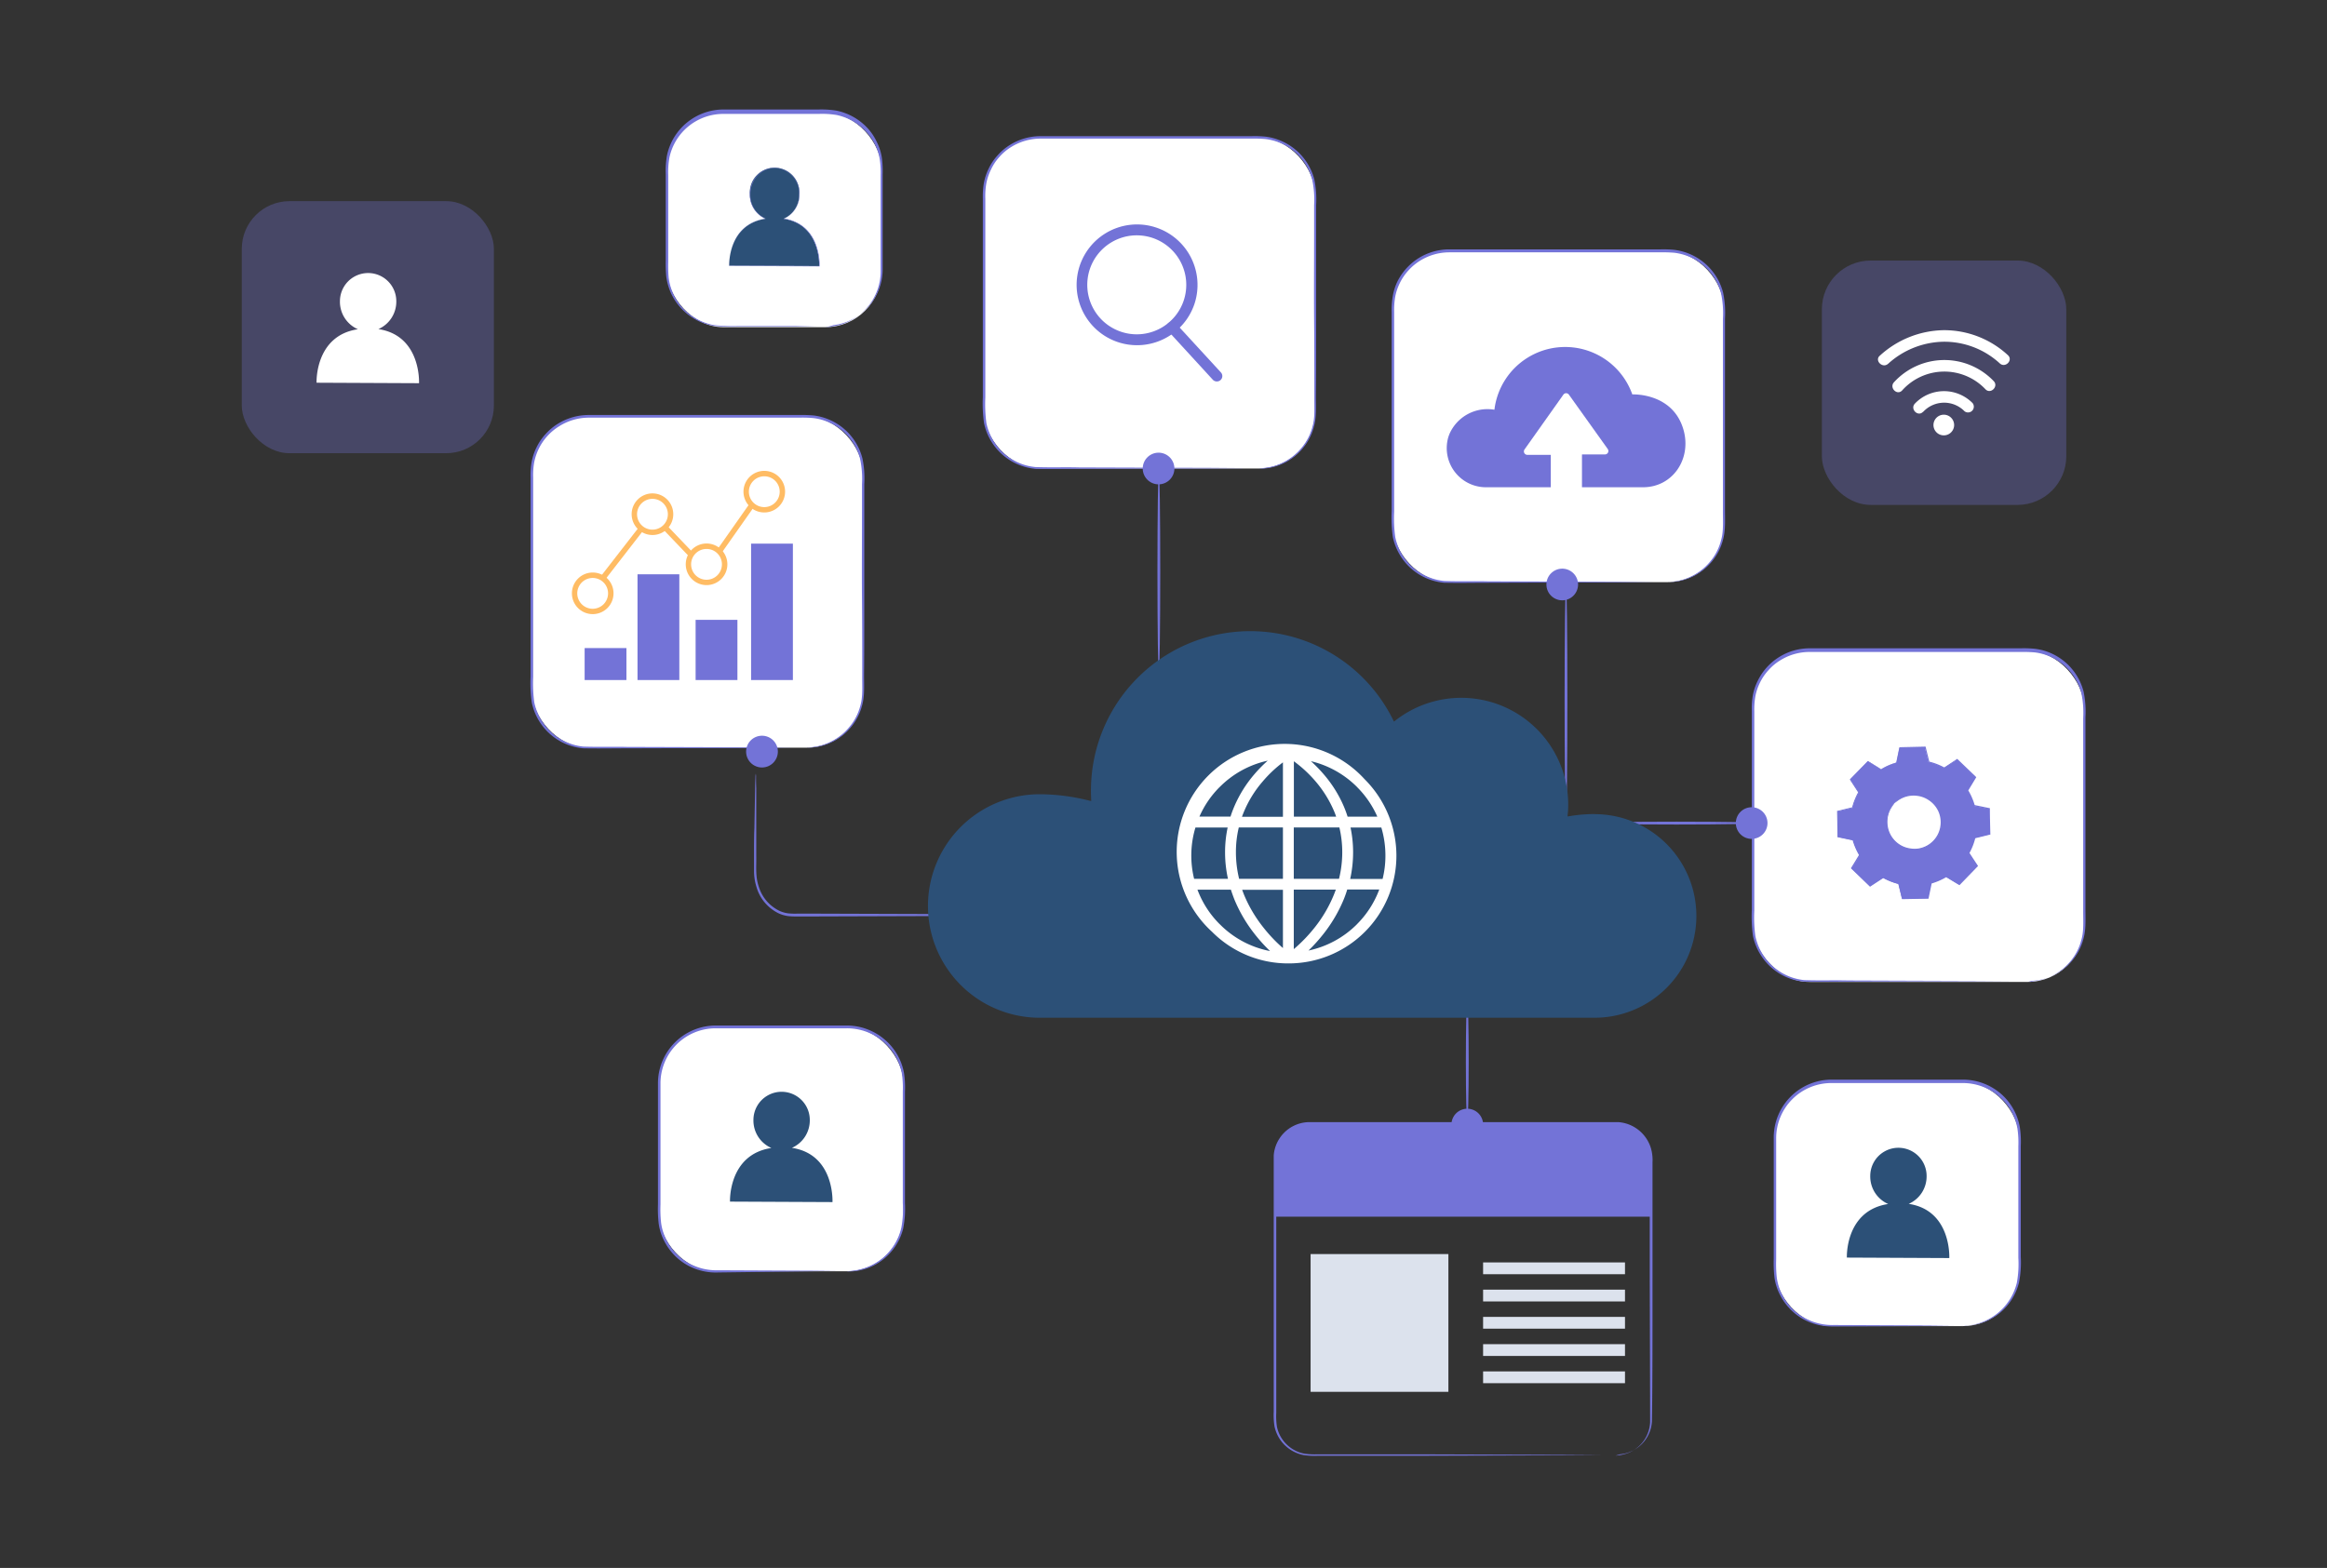 <svg id="Layer_1" data-name="Layer 1" xmlns="http://www.w3.org/2000/svg" viewBox="0 0 495.46 333.93"><rect x="0" y="0" width="495.46" height="333.93" fill="#333333" stroke="none"/><defs><style>.cls-1{opacity:0.31;}.cls-2{fill:#7373d7;}.cls-3{fill:#fff;}.cls-4{fill:#2c5077;}.cls-5{fill:#dce2ed;}.cls-6{fill:#ffbc64;}</style></defs><g class="cls-1"><rect class="cls-2" x="51.48" y="42.84" width="53.68" height="53.68" rx="10.16"/></g><g class="cls-1"><rect class="cls-2" x="387.91" y="55.49" width="52.04" height="52.04" rx="10.38"/></g><path class="cls-3" d="M416.07,90.52a2.2,2.2,0,1,1-2.18-2.2A2.2,2.2,0,0,1,416.07,90.52Z"/><path class="cls-3" d="M409.49,87.7a6.08,6.08,0,0,1,8.8-.11A1.23,1.23,0,0,0,420,85.85a8.56,8.56,0,0,0-12.28.1c-1.1,1.15.64,2.91,1.73,1.75Z"/><path class="cls-3" d="M402,77.49a18,18,0,0,1,11.78-4.71,17.47,17.47,0,0,1,12,4.6c1.16,1.09,2.91-.65,1.75-1.73a20,20,0,0,0-13.75-5.33,20.6,20.6,0,0,0-13.52,5.42c-1.21,1,.54,2.79,1.73,1.75Z"/><path class="cls-3" d="M405,83.15a12.06,12.06,0,0,1,17.74-.25c1.1,1.14,2.86-.6,1.75-1.74a14.53,14.53,0,0,0-21.22.24c-1.08,1.16.65,2.92,1.73,1.75Z"/><path class="cls-2" d="M312.41,212.93c.17,0,.3,5.83.3,13s-.13,13-.3,13-.3-5.83-.3-13S312.25,212.93,312.41,212.93Z"/><path class="cls-2" d="M246.74,143.43c-.17,0-.3-9.72-.3-21.71s.13-21.7.3-21.7.3,9.71.3,21.7S246.9,143.43,246.74,143.43Z"/><path class="cls-2" d="M333.43,173.19c-.17,0-.3-10.9-.3-24.35s.13-24.36.3-24.36.3,10.9.3,24.36S333.6,173.19,333.43,173.19Z"/><path class="cls-2" d="M213.19,194.88a4.23,4.23,0,0,1-.8.06l-2.3.06-8.45.09-27.86.09h-4a15.15,15.15,0,0,1-2-.08,7.1,7.1,0,0,1-1.94-.56,9,9,0,0,1-4.78-5.66,11.37,11.37,0,0,1-.51-3.48c0-1.11,0-2.2,0-3.25,0-2.09,0-4,.08-5.83.06-3.51.11-6.38.15-8.45,0-.94.05-1.71.07-2.29a4.5,4.5,0,0,1,.07-.8,3.77,3.77,0,0,1,.05.8c0,.58,0,1.35.05,2.3,0,2.06,0,4.93,0,8.44v5.83c.06,2.1-.24,4.38.5,6.56A8.43,8.43,0,0,0,166,194a6.29,6.29,0,0,0,1.78.51,13.51,13.51,0,0,0,1.93.07h4l27.86.09,8.45.09,2.3.06A4.23,4.23,0,0,1,213.19,194.88Z"/><rect class="cls-3" x="209.48" y="29.27" width="70.51" height="70.51" rx="12.01"/><path class="cls-2" d="M268,99.78a23.11,23.11,0,0,0,2.62-.36,11.88,11.88,0,0,0,6.35-3.86,11.4,11.4,0,0,0,2.5-4.78c.55-1.92.35-4.12.38-6.47,0-4.7,0-10-.05-16s0-12.39,0-19.34c0-1.74,0-3.51,0-5.3a20.48,20.48,0,0,0-.4-5.37,11.75,11.75,0,0,0-7.16-8,12.12,12.12,0,0,0-2.79-.69,28.63,28.63,0,0,0-2.95-.09H221.5a11.83,11.83,0,0,0-6.22,1.8,11,11,0,0,0-2.47,2.08A10.69,10.69,0,0,0,211,36.11a11.19,11.19,0,0,0-1,3,15.38,15.38,0,0,0-.21,3.19q0,3.24,0,6.44c0,8.5,0,16.71,0,24.53,0,3.91,0,7.72,0,11.43a30.9,30.9,0,0,0,.23,5.4,11.85,11.85,0,0,0,2.12,4.69,11.68,11.68,0,0,0,8.35,4.68c3.18.12,6.31,0,9.26.08l28,.09,7.62.06,2,0,.67,0-.67,0-2,0-7.62.06-28,.09c-3,0-6,.07-9.3,0a12.32,12.32,0,0,1-10.93-9.73,29.93,29.93,0,0,1-.26-5.51q0-5.56,0-11.43c0-7.82,0-16,0-24.53V42.32a17.61,17.61,0,0,1,.22-3.3,12,12,0,0,1,1.06-3.18,11.48,11.48,0,0,1,1.9-2.79,11.86,11.86,0,0,1,2.6-2.19A12.33,12.33,0,0,1,221.5,29h44.93a23.41,23.41,0,0,1,3,.1,12,12,0,0,1,2.92.73,12.28,12.28,0,0,1,7.49,8.38,21.11,21.11,0,0,1,.39,5.51V49c0,7,0,13.43,0,19.34s0,11.26-.05,16c0,2.33.15,4.56-.43,6.55a11.79,11.79,0,0,1-2.6,4.86,12,12,0,0,1-6.5,3.82,10.55,10.55,0,0,1-2,.23C268.2,99.79,268,99.78,268,99.78Z"/><rect class="cls-3" x="296.53" y="53.47" width="70.51" height="70.51" rx="12.01"/><path class="cls-2" d="M355,124a23.78,23.78,0,0,0,2.62-.36,12,12,0,0,0,6.35-3.86,11.51,11.51,0,0,0,2.49-4.78c.56-1.92.35-4.12.38-6.47,0-4.7,0-10.05,0-16s0-12.39,0-19.34c0-1.74,0-3.51,0-5.3a20.48,20.48,0,0,0-.39-5.37,11.76,11.76,0,0,0-7.17-8,12,12,0,0,0-2.79-.69,28.54,28.54,0,0,0-2.95-.09H308.55a11.83,11.83,0,0,0-6.22,1.8,11.46,11.46,0,0,0-2.47,2.08,11,11,0,0,0-1.81,2.66,11.19,11.19,0,0,0-1,3,16.89,16.89,0,0,0-.21,3.19V73c0,8.5,0,16.71,0,24.53,0,3.91,0,7.72,0,11.43a29.06,29.06,0,0,0,.23,5.4,11.8,11.8,0,0,0,10.46,9.37c3.18.12,6.31,0,9.26.08l28,.09,7.61.06,2,0,.68,0-.68,0-2,0-7.61.06-28,.09c-3,0-6,.07-9.3,0a12.23,12.23,0,0,1-8.71-4.85,12.49,12.49,0,0,1-2.22-4.88,30.78,30.78,0,0,1-.25-5.51c0-3.71,0-7.52,0-11.43,0-7.82,0-16,0-24.53q0-3.19,0-6.44a17.61,17.61,0,0,1,.22-3.3A12,12,0,0,1,297.51,60a12.45,12.45,0,0,1,4.5-5,12.33,12.33,0,0,1,6.54-1.89h44.93a23.57,23.57,0,0,1,3,.1,12.13,12.13,0,0,1,2.92.73,12.26,12.26,0,0,1,7.48,8.38,21.12,21.12,0,0,1,.4,5.51c0,1.79,0,3.56,0,5.3,0,7,0,13.43,0,19.34s0,11.26,0,16c0,2.33.14,4.56-.44,6.55a11.79,11.79,0,0,1-2.6,4.86,11.92,11.92,0,0,1-6.5,3.82,11.73,11.73,0,0,1-2,.24Z"/><rect class="cls-3" x="373.21" y="138.61" width="70.51" height="70.51" rx="12.01"/><path class="cls-2" d="M431.71,209.12a23.78,23.78,0,0,0,2.62-.36,12,12,0,0,0,6.35-3.86,11.51,11.51,0,0,0,2.49-4.78c.56-1.92.36-4.12.38-6.47,0-4.7,0-10.05,0-16s0-12.39,0-19.34c0-1.74,0-3.51,0-5.3a20.59,20.59,0,0,0-.39-5.38,11.77,11.77,0,0,0-7.17-8,11.51,11.51,0,0,0-2.79-.69,28.54,28.54,0,0,0-2.95-.09H385.23a11.77,11.77,0,0,0-6.21,1.8,10.76,10.76,0,0,0-2.48,2.08,11.11,11.11,0,0,0-1.81,2.65,11.26,11.26,0,0,0-1,3,16.89,16.89,0,0,0-.21,3.19v6.43c0,8.51,0,16.72,0,24.54,0,3.91,0,7.72,0,11.42a29.17,29.17,0,0,0,.23,5.41,11.84,11.84,0,0,0,10.46,9.37c3.18.11,6.31,0,9.26.07l28,.1,7.61.06,2,0,.68,0-.68,0-2,0-7.61,0-28,.1c-3,0-6,.07-9.3,0a12.14,12.14,0,0,1-8.7-4.84,12.34,12.34,0,0,1-2.23-4.89,30.74,30.74,0,0,1-.25-5.51q0-5.55,0-11.42c0-7.82,0-16,0-24.54v-6.43a16.74,16.74,0,0,1,.21-3.3,11.7,11.7,0,0,1,1.07-3.18,12.26,12.26,0,0,1,4.5-5,12.27,12.27,0,0,1,6.53-1.89h44.93a23.57,23.57,0,0,1,3,.1,11.67,11.67,0,0,1,2.92.72,12.3,12.3,0,0,1,7.48,8.39,21.12,21.12,0,0,1,.4,5.51c0,1.79,0,3.56,0,5.3,0,7,0,13.43,0,19.34s0,11.26,0,16c0,2.33.15,4.56-.44,6.55a11.69,11.69,0,0,1-2.6,4.85,12,12,0,0,1-6.5,3.83,10.55,10.55,0,0,1-2,.23C431.93,209.13,431.71,209.12,431.71,209.12Z"/><rect class="cls-3" x="113.24" y="88.72" width="70.51" height="70.51" rx="12.01"/><path class="cls-2" d="M171.73,159.23a20.47,20.47,0,0,0,2.62-.36A11.92,11.92,0,0,0,180.7,155a11.53,11.53,0,0,0,2.5-4.78c.55-1.92.35-4.13.38-6.48,0-4.7,0-10-.05-16s0-12.39,0-19.34v-5.3a20.55,20.55,0,0,0-.4-5.37,11.72,11.72,0,0,0-7.17-8,11.44,11.44,0,0,0-2.78-.69,23.92,23.92,0,0,0-2.95-.09H125.26A11.79,11.79,0,0,0,119,90.82a11.28,11.28,0,0,0-2.48,2.08,11.13,11.13,0,0,0-1.8,2.66,11.57,11.57,0,0,0-1,3,16.1,16.1,0,0,0-.2,3.19c0,2.17,0,4.31,0,6.44,0,8.51,0,16.72,0,24.53,0,3.91,0,7.73,0,11.43a31.05,31.05,0,0,0,.23,5.41,11.92,11.92,0,0,0,2.12,4.69A11.75,11.75,0,0,0,124.2,159c3.18.11,6.31,0,9.26.07l28,.09,7.62.06,2,0,.67,0-.67,0-2,0-7.62.06-28,.09c-3,0-6,.07-9.31,0a12.3,12.3,0,0,1-10.92-9.73,29.85,29.85,0,0,1-.26-5.51c0-3.7,0-7.52,0-11.43,0-7.81,0-16,0-24.53v-6.44a16.8,16.8,0,0,1,.22-3.3,12,12,0,0,1,1.06-3.18,11.48,11.48,0,0,1,1.9-2.79,11.9,11.9,0,0,1,2.6-2.19,12.51,12.51,0,0,1,6.54-1.89h44.93a27.69,27.69,0,0,1,3,.1,12,12,0,0,1,2.92.73,12.25,12.25,0,0,1,7.48,8.39,20.62,20.62,0,0,1,.4,5.5c0,1.8,0,3.56,0,5.3,0,7,0,13.43,0,19.34s0,11.26-.05,16c0,2.33.15,4.57-.43,6.55a11.78,11.78,0,0,1-2.6,4.86,12,12,0,0,1-6.5,3.82,10.75,10.75,0,0,1-2,.24C172,159.24,171.73,159.23,171.73,159.23Z"/><path class="cls-2" d="M374.85,175.29c0,.17-8,.31-17.87.31s-17.88-.14-17.88-.31,8-.3,17.88-.3S374.85,175.13,374.85,175.29Z"/><rect class="cls-2" x="124.48" y="138.02" width="8.9" height="6.81"/><rect class="cls-2" x="135.74" y="122.31" width="8.9" height="22.52"/><rect class="cls-2" x="148.11" y="132.01" width="8.9" height="12.82"/><rect class="cls-2" x="159.92" y="115.78" width="8.9" height="29.05"/><path class="cls-2" d="M165.62,160.06a3.38,3.38,0,1,1-3.37-3.37A3.37,3.37,0,0,1,165.62,160.06Z"/><path class="cls-2" d="M250.05,99.78a3.37,3.37,0,1,1-3.37-3.37A3.37,3.37,0,0,1,250.05,99.78Z"/><path class="cls-2" d="M376.33,175.29a3.37,3.37,0,1,1-3.37-3.37A3.37,3.37,0,0,1,376.33,175.29Z"/><path class="cls-2" d="M336,124.48a3.37,3.37,0,1,1-3.37-3.37A3.37,3.37,0,0,1,336,124.48Z"/><rect class="cls-3" x="142.01" y="23.97" width="45.71" height="45.71" rx="12.01"/><path class="cls-2" d="M175.71,69.68s.57,0,1.63-.18a11.41,11.41,0,0,0,4.38-1.58A11.82,11.82,0,0,0,187.51,58c0-1.65,0-3.4,0-5.23q0-5.52,0-12c0-1.07,0-2.17,0-3.29a19.58,19.58,0,0,0-.16-3.34,11.17,11.17,0,0,0-1-3.25,11,11,0,0,0-2-2.88,11.79,11.79,0,0,0-6.23-3.52,18.79,18.79,0,0,0-3.78-.23H154a11.72,11.72,0,0,0-11.46,9.27,17.56,17.56,0,0,0-.26,3.84c0,1.3,0,2.58,0,3.85q0,3.81,0,7.46c0,2.42,0,4.79,0,7.09a30.93,30.93,0,0,0,.09,3.36,12.43,12.43,0,0,0,.82,3.1,11.85,11.85,0,0,0,8.82,7,35.31,35.31,0,0,0,5.19.21l4.67,0,7.47,0,4.73.06,1.23,0a2.37,2.37,0,0,1,.42,0l-.42,0-1.23,0-4.73.06-7.47,0-4.67,0a35.11,35.11,0,0,1-5.26-.17,12.28,12.28,0,0,1-9.21-7.26,13.14,13.14,0,0,1-.87-3.24,30.06,30.06,0,0,1-.11-3.42c0-2.3,0-4.67,0-7.09s0-4.92,0-7.46c0-1.27,0-2.55,0-3.85a19,19,0,0,1,.27-4,12.31,12.31,0,0,1,12-9.75h20.27a19.58,19.58,0,0,1,3.89.26,12.39,12.39,0,0,1,6.53,3.7,11.52,11.52,0,0,1,2,3,11.37,11.37,0,0,1,1.06,3.4,21.1,21.1,0,0,1,.16,3.43c0,1.12,0,2.22,0,3.29q0,6.48,0,12c0,1.83,0,3.57,0,5.24a12,12,0,0,1-6,10.1,11.29,11.29,0,0,1-4.48,1.5A8.56,8.56,0,0,1,175.71,69.68Z"/><path class="cls-4" d="M166.85,46.59a5.61,5.61,0,0,0,3.34-5.2,5.28,5.28,0,1,0-10.53,0A5.62,5.62,0,0,0,163,46.59c-8.11,1.22-7.74,10-7.74,10l19.16.08S174.88,47.8,166.85,46.59Z"/><path class="cls-2" d="M174.47,56.73h0l-19.19-.09v0a12.69,12.69,0,0,1,.83-4.57,8.88,8.88,0,0,1,2.29-3.4,8.65,8.65,0,0,1,4.54-2.08,5.62,5.62,0,0,1-3.28-5.23,5.84,5.84,0,0,1,1.57-4,5.11,5.11,0,0,1,3.73-1.63h0a5.48,5.48,0,0,1,5.27,5.66A5.61,5.61,0,0,1,167,46.57a8.39,8.39,0,0,1,4.49,2.09,8.79,8.79,0,0,1,2.24,3.43,12.9,12.9,0,0,1,.79,4.61Zm-19.16-.14,19.11.08a13.16,13.16,0,0,0-.79-4.56,8.81,8.81,0,0,0-2.23-3.41,8.35,8.35,0,0,0-4.56-2.08l-.1,0,.1,0a5.55,5.55,0,0,0,3.32-5.17A5.42,5.42,0,0,0,165,35.78h0a5.07,5.07,0,0,0-3.69,1.62,5.77,5.77,0,0,0-1.55,3.94A5.54,5.54,0,0,0,163,46.56l.09,0-.1,0a8.6,8.6,0,0,0-4.61,2.07,8.84,8.84,0,0,0-2.27,3.38A12.38,12.38,0,0,0,155.31,56.59Z"/><rect class="cls-3" x="377.89" y="230.38" width="52.04" height="52.04" rx="12.01"/><path class="cls-2" d="M417.91,282.42c0-.05.67,0,1.89-.23a12,12,0,0,0,9.62-9,22.33,22.33,0,0,0,.32-5.33q0-2.87,0-6.05c0-4.25,0-8.89,0-13.88,0-1.25,0-2.51,0-3.8a20,20,0,0,0-.21-3.87,11.69,11.69,0,0,0-3.94-6.79,11.82,11.82,0,0,0-7.74-2.81H389.9a11.74,11.74,0,0,0-11.72,11.74c0,6.1,0,12,0,17.6,0,2.81,0,5.54,0,8.2a27.49,27.49,0,0,0,.13,3.88,11,11,0,0,0,1.1,3.54,11.77,11.77,0,0,0,4.79,5.05,12.28,12.28,0,0,0,6.28,1.52l20.1.09,5.46.06,1.42,0a2.91,2.91,0,0,1,.48,0l-.48,0-1.42,0-5.46.06-20.1.09a12.63,12.63,0,0,1-6.51-1.53,12.33,12.33,0,0,1-5-5.24,11.29,11.29,0,0,1-1.16-3.69,27.41,27.41,0,0,1-.15-3.95c0-2.66,0-5.39,0-8.2,0-5.61,0-11.5,0-17.6a12.34,12.34,0,0,1,12.31-12.35h27.88a12.44,12.44,0,0,1,8.11,2.95,12.26,12.26,0,0,1,4.09,7.13,20.48,20.48,0,0,1,.21,4c0,1.29,0,2.55,0,3.8,0,5,0,9.63,0,13.88,0,2.12,0,4.14,0,6.05a22.13,22.13,0,0,1-.38,5.41,12.12,12.12,0,0,1-4.85,7.05,11.87,11.87,0,0,1-5.07,2,7.63,7.63,0,0,1-1.42.11Z"/><rect class="cls-3" x="140.33" y="218.71" width="52.04" height="52.04" rx="12.01"/><path class="cls-2" d="M180.36,270.75c0-.05.66,0,1.89-.22a12.14,12.14,0,0,0,5-2.07,11.91,11.91,0,0,0,4.65-6.94,21.27,21.27,0,0,0,.32-5.33q0-2.87,0-6.05c0-4.24,0-8.89,0-13.88v-3.8a20,20,0,0,0-.21-3.87A11.74,11.74,0,0,0,188,221.8a11.86,11.86,0,0,0-7.74-2.8H152.35a11.73,11.73,0,0,0-11.72,11.74c0,6.11,0,12,0,17.6,0,2.81,0,5.54,0,8.2a26.07,26.07,0,0,0,.13,3.88,11,11,0,0,0,1.09,3.54,11.91,11.91,0,0,0,4.79,5.06,12.23,12.23,0,0,0,6.29,1.51l20.09.09,5.47.06,1.42,0,.48,0-.48,0-1.42,0-5.47.06L152.9,271a12.51,12.51,0,0,1-6.51-1.53,12.29,12.29,0,0,1-5-5.24,11.54,11.54,0,0,1-1.15-3.68,27.61,27.61,0,0,1-.15-4c0-2.66,0-5.39,0-8.2,0-5.61,0-11.49,0-17.6a12.31,12.31,0,0,1,12.31-12.34h27.88a12.37,12.37,0,0,1,8.1,3,12.23,12.23,0,0,1,4.1,7.12,20.46,20.46,0,0,1,.2,4c0,1.29,0,2.56,0,3.8,0,5,0,9.64,0,13.88q0,3.18,0,6.05a22.1,22.1,0,0,1-.38,5.41,12.12,12.12,0,0,1-4.85,7,11.82,11.82,0,0,1-5.07,2,9.91,9.91,0,0,1-1.42.11Z"/><path class="cls-4" d="M168.61,244.46a6.39,6.39,0,0,0,3.81-5.91,6,6,0,1,0-12-.06,6.39,6.39,0,0,0,3.82,6c-9.22,1.39-8.81,11.42-8.81,11.42l21.82.1S177.76,245.84,168.61,244.46Z"/><path class="cls-3" d="M80.57,70.09a6.39,6.39,0,0,0,3.81-5.91,6,6,0,1,0-12-.06,6.39,6.39,0,0,0,3.82,6C67,71.48,67.4,81.51,67.4,81.51l21.82.1S89.72,71.47,80.57,70.09Z"/><path class="cls-4" d="M406.4,256.39a6.39,6.39,0,0,0,3.81-5.92,6,6,0,1,0-12-.05,6.4,6.4,0,0,0,3.82,6c-9.22,1.39-8.8,11.41-8.8,11.41l21.81.1S415.55,257.77,406.4,256.39Z"/><path class="cls-2" d="M242.07,73.52a12.86,12.86,0,1,1,4-25.09,12.88,12.88,0,0,1,8.29,16.18h0A12.89,12.89,0,0,1,242.07,73.52Zm0-23.4a10.54,10.54,0,1,0,10,13.78h0a10.55,10.55,0,0,0-6.79-13.27A10.67,10.67,0,0,0,242.09,50.12Z"/><path class="cls-2" d="M259.09,81.24a1.15,1.15,0,0,1-.86-.37l-9.55-10.41a1.15,1.15,0,1,1,1.7-1.56l9.56,10.4a1.15,1.15,0,0,1-.85,1.94Z"/><path class="cls-2" d="M358.44,91.51c1.78,6.2-2.26,12.26-8.61,12.26H316.42a8.34,8.34,0,0,1-8.1-10.49c.08-.28.18-.56.28-.82a8.83,8.83,0,0,1,9.59-5.2A15.17,15.17,0,0,1,347.55,84S356.16,83.56,358.44,91.51Z"/><path class="cls-3" d="M330.19,109.7V96.87h-5a.73.73,0,0,1-.59-1.15l8.27-11.67a.72.72,0,0,1,1.18,0l8.27,11.58a.73.73,0,0,1-.59,1.15h-4.9V109.7Z"/><path class="cls-4" d="M339.51,173.37a32.58,32.58,0,0,0-5.75.52h0c0-.32.06-.65.09-1a22.77,22.77,0,0,0-37.05-19.2,33.92,33.92,0,0,0-64.45,12.56,34.43,34.43,0,0,0,0,4.31l-.23,0a43.71,43.71,0,0,0-10.74-1.41,23.8,23.8,0,0,0,0,47.6H339.51a21.68,21.68,0,1,0,0-43.36Z"/><path class="cls-3" d="M295.49,173.26a23,23,0,0,0-4.93-7.3,23,23,0,1,0-32.49,32.49,22.83,22.83,0,0,0,16.25,6.73,22.94,22.94,0,0,0,23-23A23,23,0,0,0,295.49,173.26Zm-32.34,8.24a22.54,22.54,0,0,1,.61-5.27h9.4v10.93h-9.33A24,24,0,0,1,263.15,181.5Zm16.94-15.11a24.48,24.48,0,0,1,3.92,6.28c.18.41.34.83.48,1.25h-9V162.13A27.16,27.16,0,0,1,280.09,166.39Zm-6.93-4v11.56h-8.72c.14-.4.3-.8.47-1.2a23.82,23.82,0,0,1,3.89-6.26A26.41,26.41,0,0,1,273.16,162.36Zm0,27.11v12.41a32.3,32.3,0,0,1-4.27-4.52,29,29,0,0,1-4-6.8c-.14-.36-.28-.72-.41-1.09Zm2.31,12.67V189.47h8.95c-.13.35-.26.7-.4,1.05a28.39,28.39,0,0,1-3.92,6.78A32.51,32.51,0,0,1,275.47,202.14Zm0-15V176.23h9.71a23.09,23.09,0,0,1,.61,5.27,23.51,23.51,0,0,1-.69,5.66Zm12.08-10.93h6.56a20.89,20.89,0,0,1,.87,6,20.39,20.39,0,0,1-.6,4.95h-6.9a26.31,26.31,0,0,0,.62-5.66A25.69,25.69,0,0,0,287.55,176.23Zm1.38-8.63a20.64,20.64,0,0,1,4.33,6.32h-6.33c-.23-.73-.49-1.44-.79-2.15a26.39,26.39,0,0,0-4.3-6.88,30.43,30.43,0,0,0-2.72-2.79A20.6,20.6,0,0,1,288.93,167.6Zm-29.23,0A20.55,20.55,0,0,1,269.92,162a30,30,0,0,0-2.83,2.88,26.62,26.62,0,0,0-4.29,6.88c-.3.71-.57,1.42-.8,2.15h-6.62A20.61,20.61,0,0,1,259.7,167.6Zm-5.17,8.63h6.86a25,25,0,0,0-.55,5.27,25.7,25.7,0,0,0,.62,5.66h-7.21a20.74,20.74,0,0,1,.28-10.93Zm5.17,20.59a20.55,20.55,0,0,1-4.74-7.35h7.12c.21.66.45,1.31.71,2a30.91,30.91,0,0,0,4.27,7.34,33.64,33.64,0,0,0,3.36,3.73A20.45,20.45,0,0,1,259.7,196.82Zm29.23,0a20.6,20.6,0,0,1-10.33,5.61,35.17,35.17,0,0,0,3.28-3.66,30.91,30.91,0,0,0,4.27-7.34c.26-.65.49-1.3.7-2h6.82A20.55,20.55,0,0,1,288.93,196.82Z"/><rect class="cls-5" x="279.05" y="267.08" width="29.34" height="29.34"/><rect class="cls-5" x="315.78" y="268.86" width="30.21" height="2.51"/><rect class="cls-5" x="315.78" y="274.66" width="30.21" height="2.51"/><rect class="cls-5" x="315.78" y="280.46" width="30.21" height="2.51"/><rect class="cls-5" x="315.78" y="286.27" width="30.21" height="2.51"/><rect class="cls-5" x="315.78" y="292.07" width="30.21" height="2.51"/><path class="cls-2" d="M351.46,259.12H271.34V246.45a7,7,0,0,1,7-6.95h66.12a7,7,0,0,1,7,7.05Z"/><path class="cls-2" d="M344,310a8.81,8.81,0,0,0,2.83-.63,7.48,7.48,0,0,0,2.8-2.07,7.34,7.34,0,0,0,1.71-4.38c0-7.31-.05-17.86-.08-30.89,0-6.52,0-13.67,0-21.34,0-.95,0-1.92,0-2.9a8.47,8.47,0,0,0-.32-2.84,7.32,7.32,0,0,0-3.63-4.36,7.19,7.19,0,0,0-2.85-.8c-1-.06-2.06,0-3.1,0h-6.39l-56.11,0a7,7,0,0,0-6,3.22,7,7,0,0,0-1.12,3.3c-.06,1.18,0,2.43,0,3.63v14.32c0,9.38,0,18.44,0,27.06,0,2.16,0,4.29,0,6.39v3.13a15,15,0,0,0,.14,3,7.36,7.36,0,0,0,3.21,4.69,7.28,7.28,0,0,0,2.62,1.06,15.79,15.79,0,0,0,2.85.14l21.33,0,30.9.1,8.4.06,2.19,0,.74,0-.74,0-2.19,0-8.4.05-30.9.1-21.33,0a16.31,16.31,0,0,1-2.94-.14,7.89,7.89,0,0,1-6.26-6.14,15.76,15.76,0,0,1-.16-3.13v-3.13q0-3.15,0-6.39c0-8.62,0-17.68,0-27.06q0-7,0-14.32c0-1.22,0-2.41,0-3.67a7.62,7.62,0,0,1,1.22-3.59,7.65,7.65,0,0,1,6.52-3.49l56.11,0h6.39c1.05,0,2.07,0,3.14,0a7.85,7.85,0,0,1,6.93,5.55,9.06,9.06,0,0,1,.34,3c0,1,0,1.95,0,2.9,0,7.67,0,14.82,0,21.34,0,13,0,23.6-.12,30.91a7.5,7.5,0,0,1-4.69,6.54,7.33,7.33,0,0,1-2.13.51Z"/><path class="cls-2" d="M315.78,239.5a3.37,3.37,0,1,1-3.37-3.37A3.37,3.37,0,0,1,315.78,239.5Z"/><path class="cls-6" d="M126.2,130.79a4.43,4.43,0,1,1,4.43-4.43A4.43,4.43,0,0,1,126.2,130.79Zm0-7.7a3.28,3.28,0,1,0,3.27,3.27A3.28,3.28,0,0,0,126.2,123.09Z"/><path class="cls-6" d="M138.93,113.94a4.43,4.43,0,1,1,4.42-4.42A4.42,4.42,0,0,1,138.93,113.94Zm0-7.7a3.28,3.28,0,1,0,3.27,3.28A3.28,3.28,0,0,0,138.93,106.24Z"/><path class="cls-6" d="M150.44,124.61a4.43,4.43,0,1,1,4.43-4.42A4.43,4.43,0,0,1,150.44,124.61Zm0-7.7a3.28,3.28,0,1,0,3.27,3.28A3.27,3.27,0,0,0,150.44,116.91Z"/><path class="cls-6" d="M162.74,109.14a4.43,4.43,0,1,1,4.42-4.42A4.43,4.43,0,0,1,162.74,109.14Zm0-7.7a3.28,3.28,0,1,0,3.27,3.28A3.27,3.27,0,0,0,162.74,101.44Z"/><rect class="cls-6" x="150.33" y="112.03" width="12.43" height="1.16" transform="translate(-25.6 175.94) rotate(-54.9)"/><rect class="cls-6" x="144.03" y="111.52" width="1.16" height="7.87" transform="translate(-39.7 131.97) rotate(-43.72)"/><rect class="cls-6" x="125.8" y="117.42" width="13.08" height="1.16" transform="translate(-42.02 150.17) rotate(-52.18)"/><path class="cls-2" d="M400.49,163.83a13.11,13.11,0,0,1,3.24-1.41l.67-3.2,5.41-.1.78,3.18a13,13,0,0,1,3.29,1.3l2.74-1.8,3.9,3.76-1.7,2.8a13.44,13.44,0,0,1,1.41,3.24l3.2.67.1,5.42-3.18.78a13,13,0,0,1-1.3,3.28l1.8,2.74-3.77,3.9-2.79-1.7a13.44,13.44,0,0,1-3.24,1.41l-.67,3.21-5.42.09-.78-3.18a13.32,13.32,0,0,1-3.28-1.29l-2.74,1.79-3.9-3.76,1.7-2.8a13.11,13.11,0,0,1-1.41-3.24l-3.21-.67-.09-5.41,3.18-.78a13.39,13.39,0,0,1,1.29-3.29L393.93,166l3.76-3.9,2.8,1.7Zm2.89,7.22a5.81,5.81,0,1,0,8.22-.15A5.81,5.81,0,0,0,403.38,171.05Z"/><path class="cls-2" d="M403.38,171.05a4.27,4.27,0,0,1,1.08-1,5.76,5.76,0,0,1,3.79-.9,6,6,0,0,1,2.58.92,5.9,5.9,0,0,1,2.08,2.35,5.2,5.2,0,0,1,.53,1.63,5.36,5.36,0,0,1,0,1.79,5.92,5.92,0,0,1-4.9,5.08,6,6,0,0,1-3.44-.44A5.91,5.91,0,0,1,401.7,176a5.78,5.78,0,0,1,.77-3.82,4.36,4.36,0,0,1,.91-1.11,12.89,12.89,0,0,0-.8,1.18,5.76,5.76,0,0,0-.64,3.72,5.64,5.64,0,0,0,3.31,4.3,5.53,5.53,0,0,0,1.57.43,5.34,5.34,0,0,0,1.69,0,5.63,5.63,0,0,0,4.64-4.81,5.65,5.65,0,0,0-.51-3.24,5.69,5.69,0,0,0-2-2.25,5.58,5.58,0,0,0-2.46-.91,5.7,5.7,0,0,0-3.69.77A11.72,11.72,0,0,0,403.38,171.05Z"/><path class="cls-2" d="M400.49,163.83l-.18-.09-.54-.31-2.11-1.25h.07L394,166.09V166l1.8,2.73,0,.05,0,0a13.19,13.19,0,0,0-1.28,3.26v.07h-.07l-3.17.79.09-.12c0,1.71.07,3.52.1,5.42l-.1-.12,3.21.66h.08l0,.08a13.16,13.16,0,0,0,1.4,3.21l0,.07,0,.08c-.53.86-1.1,1.82-1.69,2.8l0-.19,3.9,3.76-.19,0,2.74-1.79.08-.06.08,0a13,13,0,0,0,3.25,1.27l.09,0,0,.09c.24,1,.51,2.09.78,3.18l-.16-.12,5.42-.1-.16.13c.21-1,.43-2.1.66-3.2l0-.1.1,0a13.16,13.16,0,0,0,3.2-1.39h0l.09-.05.08.05,2.8,1.7-.2,0,3.76-3.89,0,.2-1.79-2.74-.06-.08.05-.09a13,13,0,0,0,1.28-3.24l0-.1.1,0,3.18-.78-.12.16c0-1.85-.06-3.66-.09-5.42l.12.15-3.2-.67-.09,0,0-.09a13.46,13.46,0,0,0-1.38-3.2l-.05-.08.05-.07c.58-1,1.14-1.89,1.7-2.8l0,.17-3.89-3.77.16,0L414,163.7l-.07,0-.06,0a13.25,13.25,0,0,0-3.25-1.29l-.07,0v-.06c-.28-1.16-.53-2.2-.77-3.18l.09.07-5.41.07.07-.06c-.28,1.28-.5,2.33-.69,3.2v0h0a13.51,13.51,0,0,0-2.47,1l-.59.3-.19.1a1.44,1.44,0,0,1,.18-.12q.18-.12.57-.33a12.64,12.64,0,0,1,2.47-1l0,0c.17-.87.38-1.93.64-3.21v-.06h.06l5.42-.12h.08l0,.08c.24,1,.5,2,.79,3.18l-.08-.08a13.45,13.45,0,0,1,3.32,1.29h-.13l2.74-1.81.08-.05.08.07,3.9,3.75.08.08-.06.1-1.69,2.8v-.15a13.52,13.52,0,0,1,1.43,3.27l-.11-.1,3.2.66.12,0v.12c0,1.76.06,3.57.1,5.41v.13l-.12,0-3.18.78.11-.11a13.24,13.24,0,0,1-1.3,3.32v-.17c.59.91,1.19,1.82,1.8,2.74l.07.11-.09.1-3.77,3.9-.09.09-.11-.07-2.8-1.69h.17a13.64,13.64,0,0,1-3.28,1.42l.12-.13-.67,3.21,0,.13h-.13l-5.42.1h-.13l0-.13c-.27-1.1-.53-2.18-.77-3.18l.11.12a14,14,0,0,1-3.32-1.31H401l-2.74,1.79-.1.07-.09-.09-3.89-3.76-.09-.09.06-.1,1.7-2.79v.14a13.59,13.59,0,0,1-1.41-3.27l.1.1-3.2-.68-.11,0v-.1c0-1.91-.06-3.72-.08-5.42v-.1l.09,0,3.18-.77-.08.08a13.62,13.62,0,0,1,1.32-3.31v.1l-1.78-2.74,0-.06.05-.05,3.78-3.87,0,0,0,0,2.06,1.28.53.34Z"/></svg>